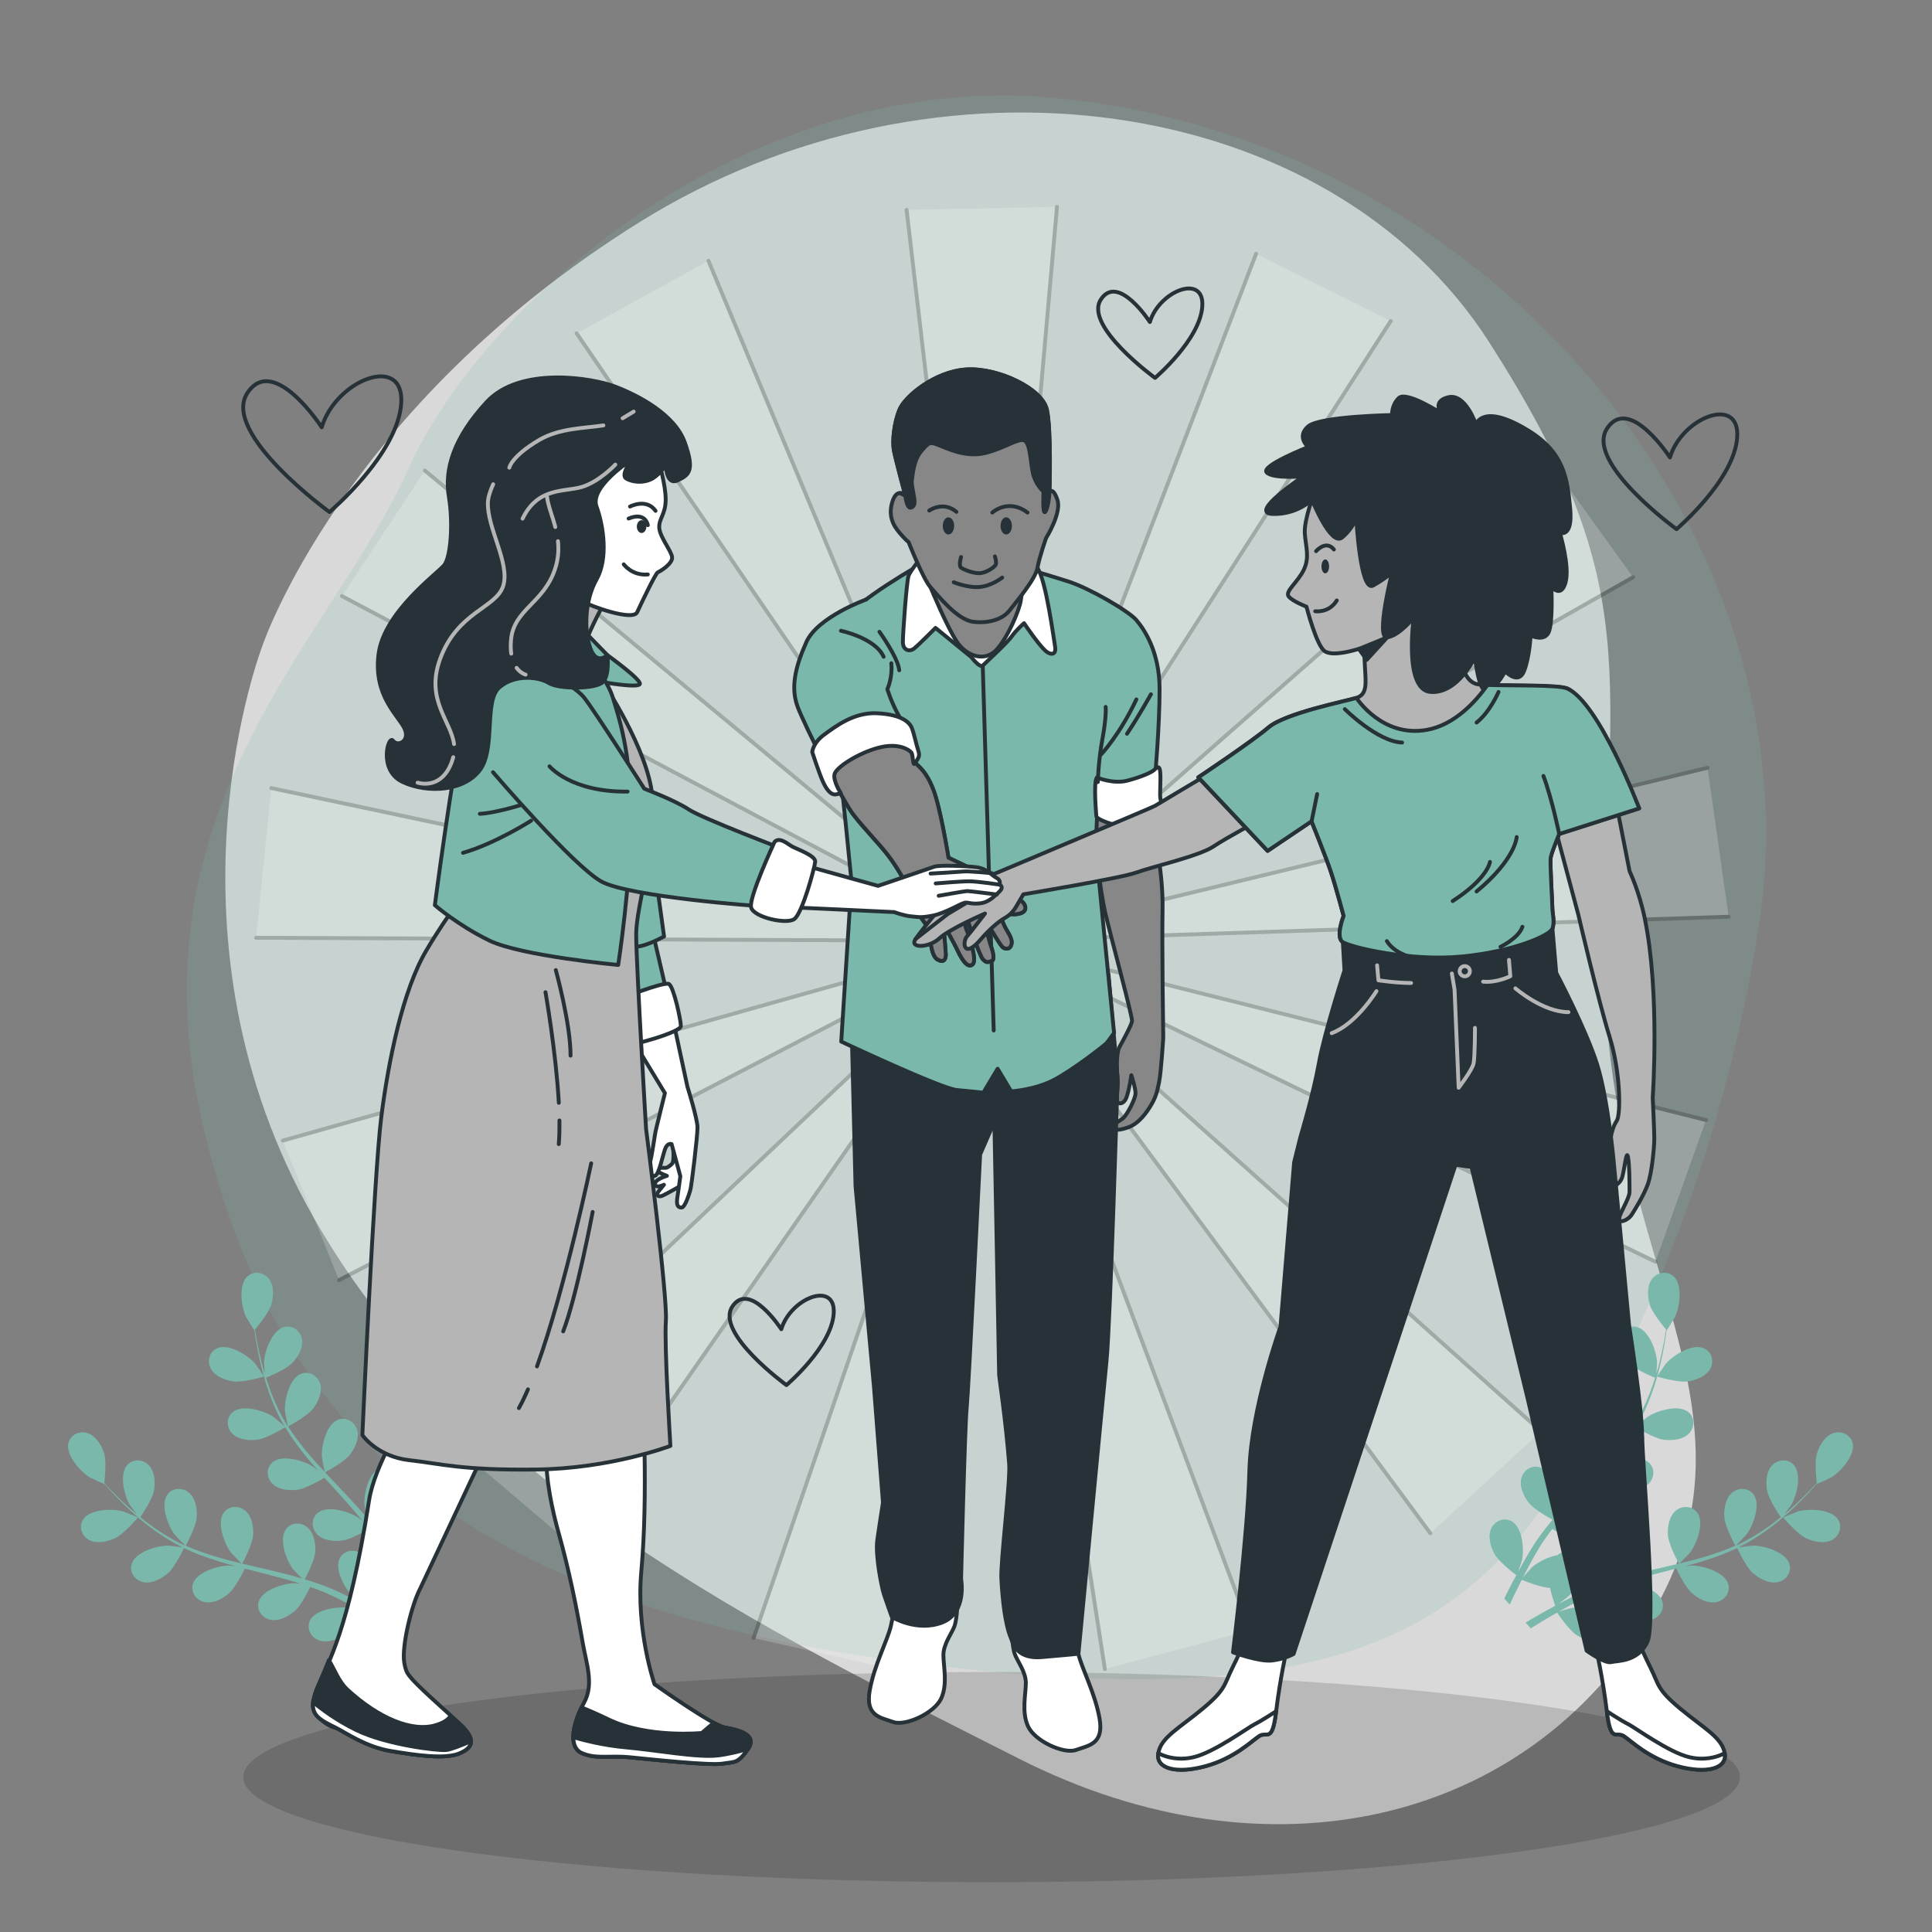 <?xml version="1.0" encoding="UTF-8"?><svg xmlns="http://www.w3.org/2000/svg" width="500" height="500" viewBox="0 0 500 500"><rect x="0" y="0" width="500" height="500" fill="#808080" stroke="none"/><g id="Background_Simple"><path d="M67.93,167.09s-27.88,71.99,11.3,144.5c39.17,72.52,119.88,110.8,184.47,143.55,64.59,32.75,131.66,16.8,163.53-36.84,31.87-53.64-11.85-91.93-11.9-168.42-.05-76.49,11.45-96.74-29.96-161.36C343.96,23.89,242.31,9.59,165.47,57.52c-76.84,47.93-97.54,109.56-97.54,109.56Z" style="fill:#fff; opacity:.7;"/></g><g id="Left_hand"><g style="opacity:.19;"><path d="M455.15,240c15.7-100.42-68.07-201.64-178.07-214.21-1.37-.16-2.74-.3-4.11-.44-76.86-7.63-147.11,51.08-167.2,95.85-20.09,44.78-72.66,87.38-53.17,170.37,19.49,83,72.42,127.22,196.53,140.31,124.11,13.09,147.01-22.41,179.96-99.95,11.42-26.87,20.91-58.95,26.07-91.93Z" style="fill:#79b8ab;"/><path d="M455.15,240c15.7-100.42-68.07-201.64-178.07-214.21-1.37-.16-2.74-.3-4.11-.44-76.86-7.63-147.11,51.08-167.2,95.85-20.09,44.78-72.66,87.38-53.17,170.37,19.49,83,72.42,127.22,196.53,140.31,124.11,13.09,147.01-22.41,179.96-99.95,11.42-26.87,20.91-58.95,26.07-91.93Z" style="fill:#79b8ab; opacity:.19;"/></g><ellipse cx="256.63" cy="459.91" rx="193.68" ry="27.21" style="opacity:.15;"/><path d="M467.39,398.09c-2.28-1.07-5.9-5.36-5.9-5.37-.04-.04,3.58-1.5,3.82-1.57,2.76-.77,8.56-.63,10.33,2.03,1.28,1.92.39,4.37-1.57,5.39-2.01,1.04-4.73.42-6.67-.48Z" style="fill:#79b8ab;"/><path d="M453.81,407.29c-1.84-1.56-4.06-6.27-4.23-6.65-2.64,1.25-5.46,2.31-8.37,3.23-1.66.53-3.35,1.01-5.05,1.47.81-.1,1.53-.18,1.63-.18,2.87-.01,8.42,1.63,9.43,4.66.72,2.18-.78,4.31-2.95,4.79-2.21.48-4.68-.83-6.31-2.22-1.65-1.4-3.63-5.38-4.14-6.45-.65.17-1.31.35-1.96.51-3.14.81-6.28,1.6-9.34,2.46-1.08.31-2.13.65-3.18.98.72-.08,1.32-.15,1.42-.15,2.87-.01,8.42,1.63,9.43,4.66.72,2.18-.78,4.31-2.95,4.79-2.22.48-4.68-.83-6.31-2.22-1.58-1.34-3.43-5-4.04-6.26-1.07.38-2.13.75-3.15,1.17-.69.3-1.37.54-2.04.87-.67.32-1.34.64-2,.95-1.25.65-2.54,1.31-3.75,1.98-.84.46-1.63.91-2.43,1.36,1.07-.32,3.17-.89,3.36-.92,2.83-.44,8.57.35,10.03,3.19,1.05,2.05-.12,4.38-2.19,5.17-2.12.81-4.75-.12-6.57-1.24-2.01-1.24-4.82-5.38-5.17-5.9-1.32.75-2.6,1.49-3.79,2.21-1.07.64-2.08,1.26-3.03,1.86l-1.33-1.5c1.06-.64,2.19-1.3,3.39-1.98,1.34-.77,2.78-1.56,4.27-2.36-.14-.38-.89-2.53-1.34-4.63-2.42-.07-6.77-1.86-7.33-2.09-.68,1.35-1.33,2.67-1.93,3.92-.41.86-.8,1.69-1.17,2.5l-1.41-1.59c.28-.57.56-1.14.86-1.73.69-1.37,1.45-2.83,2.25-4.31-.49-.37-4.51-3.41-5.64-5.47-1.02-1.87-1.8-4.53-.86-6.58.92-2,3.34-3.02,5.34-1.86,2.78,1.61,3.24,7.34,2.62,10.12-.04.16-.63,1.9-1.02,2.99.33-.6.64-1.2.99-1.81.68-1.23,1.39-2.43,2.15-3.73.39-.62.78-1.24,1.18-1.86.38-.63.86-1.25,1.3-1.88,1.04-1.45,2.16-2.86,3.32-4.26-1.08-.59-4.9-2.75-6.2-4.45-1.3-1.7-2.47-4.21-1.86-6.38.6-2.12,2.84-3.49,4.99-2.64,2.99,1.17,4.32,6.77,4.14,9.61-.01.18-.37,2.2-.59,3.31.7-.84,1.4-1.67,2.14-2.5,2.14-2.38,4.37-4.71,6.59-7.06.68-.72,1.35-1.44,2.02-2.16-.39-.21-4.98-2.67-6.44-4.58-1.3-1.7-2.47-4.21-1.86-6.38.6-2.12,2.83-3.49,4.99-2.64,2.99,1.17,4.32,6.77,4.14,9.61-.01.21-.54,3.13-.71,3.86,1.48-1.59,2.94-3.18,4.32-4.82,1.9-2.25,3.64-4.56,5.16-6.92-.18-.1-4.99-2.65-6.48-4.6-1.3-1.7-2.47-4.21-1.86-6.38.6-2.12,2.83-3.49,4.99-2.64,2.99,1.17,4.32,6.77,4.14,9.61-.01.22-.58,3.35-.72,3.92.09-.14.2-.28.29-.42,1.59-2.54,2.81-5.21,3.82-7.75.59-1.48,1.08-2.93,1.52-4.35-.94-.38-5.24-2.19-6.78-3.8-1.48-1.54-2.92-3.92-2.55-6.14.36-2.17,2.43-3.78,4.67-3.17,3.1.84,5.04,6.26,5.18,9.1,0,.15-.09,1.73-.19,2.88.19-.64.4-1.3.56-1.92.64-2.33,1.08-4.49,1.45-6.42.2-1.1.37-2.09.51-3.02-.73-.86-3.62-4.34-4.23-6.44-.59-2.04-.78-4.81.58-6.61,1.33-1.76,3.91-2.24,5.62-.68,2.36,2.16,1.57,7.86.37,10.44-.1.22-2.13,3.53-2.17,3.48,0,0-.04-.04-.04-.05-.12.9-.25,1.86-.43,2.91-.33,1.94-.72,4.12-1.31,6.47-.58,2.35-1.28,4.88-2.26,7.49-.98,2.61-2.14,5.31-3.7,7.93-.02.03-.04.06-.06.09.7-.63,2.71-2.31,2.87-2.43,2.38-1.58,7.93-3.25,10.45-1.27,1.82,1.43,1.75,4.03.2,5.61-1.58,1.61-4.36,1.87-6.49,1.6-2.4-.3-6.87-3.02-7.22-3.23-1.51,2.49-3.26,4.92-5.17,7.28-1.09,1.35-2.23,2.68-3.39,4,.62-.52,1.18-.99,1.26-1.04,2.38-1.58,7.93-3.25,10.45-1.27,1.82,1.43,1.75,4.03.2,5.61-1.58,1.61-4.36,1.87-6.49,1.6-2.16-.27-6.02-2.51-7.03-3.12-.45.5-.9,1.01-1.35,1.5-2.17,2.39-4.35,4.77-6.41,7.17-.73.84-1.41,1.7-2.1,2.56.55-.46,1.02-.85,1.1-.9,2.38-1.58,7.93-3.25,10.45-1.27,1.82,1.43,1.75,4.03.2,5.61-1.58,1.61-4.36,1.87-6.49,1.6-2.06-.25-5.64-2.29-6.85-3.01-.68.9-1.36,1.8-1.98,2.7-.41.62-.84,1.2-1.22,1.85-.38.64-.76,1.26-1.14,1.89-.68,1.23-1.39,2.49-2.02,3.7-.45.84-.86,1.65-1.27,2.46.71-.85,2.15-2.48,2.28-2.61,1.4-1.28,4.18-2.79,6.71-3.21.21-.19.43-.36.67-.51,1.88-1.17,4.46-.69,5.49,1.37,1.42,2.86-1.38,7.89-3.44,9.87-.12.12-1.58,1.24-2.52,1.93.61-.32,1.2-.65,1.83-.97,1.25-.65,2.51-1.27,3.87-1.94.67-.3,1.34-.6,2.02-.91.67-.32,1.41-.57,2.13-.86,1.67-.64,3.39-1.2,5.14-1.73-.58-1.09-2.56-4.97-2.7-7.1-.14-2.12.28-4.86,1.99-6.33,1.68-1.44,4.31-1.36,5.64.53,1.84,2.61-.16,8.01-1.89,10.28-.11.14-1.54,1.63-2.34,2.43,1.05-.31,2.1-.63,3.18-.91,3.1-.81,6.27-1.53,9.43-2.27.97-.23,1.93-.46,2.89-.69-.21-.38-2.67-4.95-2.83-7.34-.14-2.12.28-4.86,2-6.33,1.68-1.44,4.31-1.36,5.63.53,1.84,2.61-.16,8.01-1.89,10.27-.13.17-2.19,2.31-2.74,2.83,2.12-.51,4.23-1.04,6.28-1.65,2.84-.83,5.58-1.81,8.16-2.94-.1-.18-2.69-4.94-2.85-7.38-.14-2.12.28-4.86,2-6.33,1.68-1.44,4.31-1.36,5.63.53,1.84,2.61-.16,8.01-1.89,10.27-.14.18-2.35,2.48-2.78,2.87.15-.07.32-.12.47-.19,2.74-1.25,5.24-2.8,7.51-4.37,1.32-.91,2.53-1.85,3.68-2.79-.57-.84-3.16-4.69-3.55-6.88-.37-2.1-.26-4.87,1.28-6.51,1.51-1.61,4.13-1.82,5.66-.09,2.12,2.4.73,7.98-.74,10.42-.08.13-1.04,1.39-1.76,2.3.51-.43,1.05-.87,1.54-1.29,1.82-1.59,3.4-3.16,4.78-4.56.78-.8,1.47-1.54,2.1-2.24-.13-1.11-.61-5.6.05-7.68.64-2.03,2.03-4.43,4.16-5.19,2.09-.74,4.51.28,5.07,2.51.77,3.1-3.06,7.41-5.5,8.9-.21.13-3.74,1.77-3.75,1.71,0,0,0-.05,0-.07-.6.69-1.25,1.41-1.98,2.19-1.35,1.43-2.89,3.04-4.69,4.67-1.79,1.64-3.79,3.37-6.05,5-2.27,1.64-4.74,3.25-7.5,4.58-.03.02-.07.03-.1.04.93-.14,3.55-.45,3.75-.45,2.87-.01,8.42,1.63,9.43,4.66.72,2.18-.78,4.31-2.95,4.79-2.22.48-4.68-.83-6.31-2.22Z" style="fill:#79b8ab;"/><path d="M428.86,356.26c-.06-.02,2.14-3.21,2.31-3.4,1.88-2.15,6.78-5.21,9.74-3.96,2.13.9,2.76,3.43,1.69,5.36-1.09,1.97-3.71,2.94-5.83,3.25-2.49.36-7.9-1.25-7.9-1.25Z" style="fill:#79b8ab;"/><path d="M29.79,398.09c2.28-1.07,5.9-5.36,5.9-5.37.04-.04-3.58-1.5-3.82-1.57-2.76-.77-8.56-.63-10.33,2.03-1.28,1.92-.39,4.37,1.57,5.39,2.01,1.04,4.73.42,6.67-.48Z" style="fill:#79b8ab;"/><path d="M43.36,407.29c1.84-1.56,4.06-6.27,4.23-6.65,2.64,1.25,5.46,2.31,8.37,3.23,1.66.53,3.35,1.01,5.05,1.47-.81-.1-1.53-.18-1.63-.18-2.87-.01-8.43,1.63-9.43,4.66-.72,2.18.78,4.31,2.95,4.79,2.21.48,4.68-.83,6.31-2.22,1.65-1.4,3.63-5.38,4.14-6.45.65.17,1.31.35,1.96.51,3.14.81,6.28,1.6,9.34,2.46,1.08.31,2.13.65,3.18.98-.72-.08-1.32-.15-1.42-.15-2.87-.01-8.42,1.63-9.43,4.66-.72,2.18.78,4.31,2.95,4.79,2.22.48,4.68-.83,6.31-2.22,1.58-1.34,3.43-5,4.04-6.26,1.07.38,2.13.75,3.15,1.17.69.3,1.37.54,2.04.87.67.32,1.34.64,2,.95,1.25.65,2.54,1.31,3.75,1.98.84.46,1.63.91,2.43,1.36-1.07-.32-3.17-.89-3.36-.92-2.83-.44-8.57.35-10.03,3.19-1.05,2.05.12,4.38,2.19,5.17,2.12.81,4.75-.12,6.57-1.24,2.01-1.24,4.82-5.38,5.17-5.9,1.32.75,2.6,1.49,3.79,2.21,1.07.64,2.08,1.26,3.03,1.86l1.33-1.5c-1.06-.64-2.19-1.3-3.39-1.98-1.34-.77-2.78-1.56-4.27-2.36.14-.38.89-2.53,1.34-4.63,2.42-.07,6.77-1.86,7.33-2.09.68,1.35,1.33,2.67,1.93,3.92.41.86.8,1.69,1.17,2.5l1.41-1.59c-.28-.57-.56-1.14-.86-1.73-.69-1.37-1.45-2.83-2.25-4.31.49-.37,4.51-3.41,5.64-5.47,1.02-1.87,1.8-4.53.86-6.58-.92-2-3.34-3.02-5.34-1.86-2.78,1.61-3.24,7.34-2.62,10.12.04.16.63,1.9,1.02,2.99-.33-.6-.64-1.2-.99-1.81-.68-1.23-1.39-2.43-2.15-3.73-.39-.62-.78-1.24-1.18-1.86-.38-.63-.86-1.25-1.3-1.88-1.04-1.45-2.16-2.86-3.32-4.26,1.08-.59,4.9-2.75,6.2-4.45,1.3-1.7,2.47-4.21,1.86-6.38-.6-2.12-2.83-3.49-4.99-2.64-2.99,1.17-4.32,6.77-4.14,9.61.01.18.37,2.2.59,3.31-.7-.84-1.4-1.67-2.14-2.5-2.14-2.38-4.37-4.71-6.59-7.06-.68-.72-1.35-1.44-2.02-2.16.39-.21,4.98-2.67,6.44-4.58,1.3-1.7,2.47-4.21,1.86-6.38-.6-2.12-2.83-3.49-4.99-2.64-2.99,1.17-4.32,6.77-4.14,9.61.01.21.54,3.13.71,3.86-1.48-1.59-2.94-3.18-4.32-4.82-1.9-2.25-3.64-4.56-5.16-6.92.18-.1,4.99-2.65,6.48-4.6,1.3-1.7,2.47-4.21,1.86-6.38-.6-2.12-2.83-3.49-4.99-2.64-2.99,1.17-4.32,6.77-4.14,9.61.01.22.58,3.35.72,3.92-.09-.14-.2-.28-.29-.42-1.59-2.54-2.81-5.21-3.82-7.75-.59-1.48-1.08-2.93-1.52-4.35.94-.38,5.24-2.19,6.78-3.8,1.48-1.54,2.92-3.92,2.55-6.14-.36-2.17-2.43-3.78-4.67-3.17-3.1.84-5.04,6.26-5.18,9.1,0,.15.09,1.73.19,2.88-.19-.64-.4-1.3-.56-1.92-.64-2.33-1.08-4.49-1.45-6.42-.2-1.1-.37-2.09-.51-3.02.73-.86,3.62-4.34,4.23-6.44.59-2.04.78-4.81-.58-6.61-1.33-1.76-3.91-2.24-5.62-.68-2.36,2.16-1.57,7.86-.37,10.44.1.22,2.13,3.53,2.17,3.48,0,0,.04-.04.04-.05.12.9.25,1.86.43,2.91.33,1.94.72,4.12,1.31,6.47.58,2.35,1.28,4.88,2.26,7.49.98,2.61,2.14,5.31,3.7,7.93.02.03.04.06.06.09-.7-.63-2.71-2.31-2.87-2.43-2.38-1.58-7.93-3.25-10.45-1.27-1.82,1.43-1.75,4.03-.2,5.61,1.58,1.61,4.36,1.87,6.49,1.6,2.4-.3,6.87-3.02,7.22-3.23,1.51,2.49,3.26,4.92,5.17,7.28,1.09,1.35,2.23,2.68,3.39,4-.62-.52-1.18-.99-1.26-1.04-2.38-1.58-7.93-3.25-10.45-1.27-1.82,1.43-1.75,4.03-.2,5.61,1.58,1.61,4.36,1.87,6.49,1.6,2.16-.27,6.02-2.51,7.03-3.12.45.5.9,1.01,1.35,1.5,2.17,2.39,4.35,4.77,6.41,7.17.73.84,1.41,1.7,2.1,2.56-.55-.46-1.02-.85-1.1-.9-2.38-1.58-7.93-3.25-10.45-1.27-1.82,1.43-1.75,4.03-.2,5.61,1.58,1.61,4.36,1.87,6.49,1.6,2.06-.25,5.64-2.29,6.85-3.01.68.9,1.36,1.8,1.98,2.7.41.62.84,1.2,1.22,1.85.38.64.76,1.26,1.14,1.89.68,1.23,1.39,2.49,2.02,3.7.45.84.86,1.65,1.27,2.46-.71-.85-2.15-2.48-2.28-2.61-1.4-1.28-4.18-2.79-6.71-3.21-.21-.19-.43-.36-.67-.51-1.88-1.17-4.46-.69-5.49,1.37-1.42,2.86,1.38,7.89,3.44,9.87.12.12,1.58,1.24,2.52,1.93-.61-.32-1.2-.65-1.83-.97-1.25-.65-2.51-1.27-3.87-1.94-.67-.3-1.34-.6-2.02-.91-.67-.32-1.42-.57-2.13-.86-1.67-.64-3.39-1.2-5.14-1.73.58-1.09,2.56-4.97,2.7-7.1.14-2.12-.28-4.86-1.99-6.33-1.68-1.44-4.31-1.36-5.64.53-1.84,2.61.16,8.01,1.89,10.28.11.14,1.54,1.63,2.34,2.43-1.05-.31-2.1-.63-3.18-.91-3.1-.81-6.27-1.53-9.43-2.27-.97-.23-1.93-.46-2.89-.69.21-.38,2.67-4.95,2.83-7.34.14-2.12-.28-4.86-2-6.33-1.68-1.44-4.31-1.36-5.63.53-1.84,2.61.16,8.01,1.89,10.27.13.17,2.19,2.31,2.74,2.83-2.12-.51-4.23-1.04-6.28-1.65-2.84-.83-5.58-1.81-8.16-2.94.1-.18,2.69-4.94,2.85-7.38.14-2.12-.28-4.86-2-6.33-1.68-1.44-4.31-1.36-5.63.53-1.84,2.61.16,8.01,1.89,10.27.14.18,2.35,2.48,2.78,2.87-.15-.07-.32-.12-.47-.19-2.74-1.25-5.24-2.8-7.51-4.37-1.32-.91-2.53-1.85-3.68-2.79.57-.84,3.16-4.69,3.55-6.88.37-2.1.26-4.87-1.28-6.51-1.51-1.61-4.13-1.82-5.66-.09-2.12,2.4-.73,7.98.74,10.42.08.13,1.04,1.39,1.76,2.3-.51-.43-1.05-.87-1.54-1.29-1.82-1.59-3.4-3.16-4.78-4.56-.78-.8-1.47-1.54-2.1-2.24.13-1.11.61-5.6-.05-7.68-.64-2.03-2.03-4.43-4.16-5.19-2.09-.74-4.51.28-5.07,2.51-.77,3.1,3.06,7.41,5.5,8.9.21.13,3.74,1.77,3.75,1.71,0,0,0-.05,0-.07.6.69,1.25,1.41,1.98,2.19,1.35,1.43,2.89,3.04,4.69,4.67,1.79,1.64,3.79,3.37,6.05,5,2.27,1.64,4.74,3.25,7.5,4.58.03.02.07.03.1.04-.93-.14-3.55-.45-3.75-.45-2.87-.01-8.42,1.63-9.43,4.66-.72,2.18.78,4.31,2.95,4.79,2.22.48,4.68-.83,6.31-2.22Z" style="fill:#79b8ab;"/><path d="M68.32,356.26c.06-.02-2.14-3.21-2.31-3.4-1.88-2.15-6.78-5.21-9.74-3.96-2.13.9-2.76,3.43-1.69,5.36,1.09,1.97,3.71,2.94,5.83,3.25,2.49.36,7.9-1.25,7.9-1.25Z" style="fill:#79b8ab;"/><g style="opacity:.2;"><polyline points="234.62 54.31 256.77 243.5 273.55 53.53" style="fill:#fff; stroke:#000; stroke-linecap:round; stroke-linejoin:round;"/><polyline points="149.23 86.27 256.77 243.5 183.34 67.49" style="fill:#fff; stroke:#000; stroke-linecap:round; stroke-linejoin:round;"/><polyline points="88.48 154.26 256.77 243.5 109.96 121.78" style="fill:#fff; stroke:#000; stroke-linecap:round; stroke-linejoin:round;"/><polyline points="66.29 242.69 256.77 243.5 70.21 203.95" style="fill:#fff; stroke:#000; stroke-linecap:round; stroke-linejoin:round;"/><polyline points="87.73 331.3 256.77 243.5 73.2 295.18" style="fill:#fff; stroke:#000; stroke-linecap:round; stroke-linejoin:round;"/><polyline points="147.9 399.8 256.77 243.5 118.24 374.57" style="fill:#fff; stroke:#000; stroke-linecap:round; stroke-linejoin:round;"/><polyline points="233 432.49 256.77 243.5 195.02 423.93" style="fill:#fff; stroke:#000; stroke-linecap:round; stroke-linejoin:round;"/><polyline points="323.56 421.89 256.77 243.5 285.94 431.96" style="fill:#fff; stroke:#000; stroke-linecap:round; stroke-linejoin:round;"/><polyline points="398.81 370.42 256.77 243.5 370.18 396.82" style="fill:#fff; stroke:#000; stroke-linecap:round; stroke-linejoin:round;"/><polyline points="441.52 289.87 256.77 243.5 428.44 326.55" style="fill:#fff; stroke:#000; stroke-linecap:round; stroke-linejoin:round;"/><polyline points="441.91 198.7 256.77 243.5 447.37 237.25" style="fill:#fff; stroke:#000; stroke-linecap:round; stroke-linejoin:round;"/><polyline points="399.88 117.79 256.77 243.5 422.64 149.39" style="fill:#fff; stroke:#000; stroke-linecap:round; stroke-linejoin:round;"/><polyline points="325.07 65.68 256.77 243.5 359.91 83.09" style="fill:#fff; stroke:#000; stroke-linecap:round; stroke-linejoin:round;"/></g><path d="M432.18,118.39s-10.55-16.29-16.29-7.48c-5.74,8.8,17.99,26.03,17.99,26.03,0,0,14.93-12.63,15.7-23.73.77-11.1-14.34-5.15-17.4,5.18Z" style="fill:none; stroke:#263238; stroke-linecap:round; stroke-linejoin:round;"/><path d="M83.26,110.59s-12.47-19.25-19.26-8.85c-6.79,10.41,21.27,30.77,21.27,30.77,0,0,17.65-14.93,18.56-28.06.91-13.12-16.95-6.09-20.57,6.13Z" style="fill:none; stroke:#263238; stroke-linecap:round; stroke-linejoin:round;"/><path d="M297.59,83.34s-8.22-12.69-12.69-5.83c-4.48,6.86,14.02,20.29,14.02,20.29,0,0,11.64-9.85,12.23-18.5.6-8.65-11.17-4.01-13.56,4.04Z" style="fill:none; stroke:#263238; stroke-linecap:round; stroke-linejoin:round;"/><path d="M202.2,344s-8.22-12.69-12.69-5.83,14.02,20.29,14.02,20.29c0,0,11.64-9.85,12.23-18.5.6-8.65-11.17-4.01-13.56,4.04Z" style="fill:none; stroke:#263238; stroke-linecap:round; stroke-linejoin:round;"/><path d="M298.36,200.05l.18,14.71s2.51,10.94,2.33,20.45c-.18,9.51.18,33.37.18,33.37,0,0-.54,8.79-1.08,11.48-.54,2.69-.9,4.13-2.51,6.64-1.61,2.51-3.41,4.31-5.38,5.02s-3.95,1.08-3.59-.18c.36-1.26,1.08-1.26,2.15-2.15,1.08-.9,3.23-5.02,3.23-6.46s-1.08-4.66-1.08-4.66c0,0-.54,3.77-1.26,5.74s-2.69,2.15-2.51,0,.36-3.23.18-5.02c-.18-1.79-.36-6.46.54-8.07.9-1.61,3.05-5.56,3.23-6.64s-5.74-22.78-7-28.34c-1.26-5.56-2.51-17.4-3.23-21.35-.72-3.95-1.44-16.5-1.44-16.5l17.04,1.97Z" style="fill:#878787; stroke:#263238; stroke-linecap:round; stroke-linejoin:round;"/><path d="M261.88,422.88s.14,3.4.72,5.13c.58,1.73,2.89,4.63,2.89,7.52s-1.16,7.52.58,11.28c1.73,3.76,9.25,7.23,12.43,6.07,3.18-1.16,7.23-1.45,6.07-8.1-1.16-6.65-4.63-13.01-5.49-16.77-.87-3.76-1.45-7.81-1.45-7.81,0,0-12.42-5.34-15.75,2.68Z" style="fill:#fff; stroke:#263238; stroke-linecap:round; stroke-linejoin:round;"/><path d="M247.76,415.65s-.14,3.4-.72,5.13c-.58,1.73-2.89,4.63-2.89,7.52s1.16,7.52-.58,11.28c-1.73,3.76-9.25,7.23-12.43,6.07-3.18-1.16-7.23-1.45-6.07-8.1,1.16-6.65,4.63-13.01,5.49-16.77.87-3.76,1.45-7.81,1.45-7.81,0,0,12.42-5.34,15.75,2.68Z" style="fill:#fff; stroke:#263238; stroke-linecap:round; stroke-linejoin:round;"/><path d="M286.84,252.17l-64.23-1.52-2.46,5.01,1.26,51.31,4.77,51.93,2.33,29.95c-.47,3.04-1.12,7.26-1.46,9.66-.58,4.05,1.16,12.43,1.73,14.17.58,1.73,2.02,5.78,2.02,5.78,0,0,6.44,3.97,13.01,1.45,6.57-2.53,4.92-11.28,4.92-11.28,0,0,.94-39.18,1.45-44.24.51-5.06,3.48-65.61,3.48-65.61l3.68-8.47s1.23,63.88,1.23,65.4c0,.67,1.73,11.85,2.6,23.13.35,4.5-2.27,25.36-2.02,29.78.68,12.17,2.4,14.99,2.6,15.61.51,1.52,1.74,5.13,7.81,4.63,6.07-.51,9.54-.87,9.54-.87,0,0,6.24-65.58,7.26-75.7,1.01-10.12,2.88-73.33,2.88-73.33l-2.37-26.81Z" style="fill:#263238; stroke:#263238; stroke-linecap:round; stroke-linejoin:round;"/><path d="M238.59,145.88s-17.01,9.45-21.31,15.64-1.89,22.16-.69,31.1c1.2,8.93,3.78,35.57,3.78,35.57l-2.66,41.37s25.94,12.2,29.9,12.54c3.95.34,6.87.69,6.87.69l3.71-6.2,3.5,5.85s6.01-.34,11-2.92c4.98-2.58,13.06-8.93,13.57-9.45.52-.52,2.06-2.75,2.06-2.75,0,0-4.72-47.04-4.72-48.42s.54-11.98.54-11.98l-.02-4.51s1.37,1.55,5.67,1.2c4.3-.34,9.11-2.06,9.11-2.06,0,0,1.2-13.57,1.2-23.2s-3.95-15.46-6.01-17.87c-2.06-2.41-12.2-8.25-17.53-9.97-5.33-1.72-16.49-4.98-17.01-4.98s-6.7-3.78-20.96.34Z" style="fill:#79b8ab; stroke:#263238; stroke-linecap:round; stroke-linejoin:round;"/><path d="M284.94,195.28s4.85-5.12,9.15-14.27" style="fill:none; stroke:#263238; stroke-linecap:round; stroke-linejoin:round;"/><path d="M297.86,179.67s-2.96,5.38-6.19,10.23" style="fill:none; stroke:#263238; stroke-linecap:round; stroke-linejoin:round;"/><line x1="254.33" y1="172.24" x2="257.17" y2="266.68" style="fill:none; stroke:#263238; stroke-linecap:round; stroke-linejoin:round;"/><path d="M239.42,142.99s-3.81,4.61-4.3,6.07c-.49,1.46-1.46,14.86-1.46,17.05s1.71,2.68,2.93,1.71c1.22-.98,5.52-5.32,5.52-5.32l9.26,7.56s2.23,2.92,2.96,2.19,6.54-6.09,7.52-7.56c.98-1.46,3.17-3.41,3.17-3.41,0,0,4.39,6.58,6.09,7.56,1.71.98,2.19-.24,1.95-1.46-.24-1.22-2.33-17.34-4.58-20.37-2.25-3.03-1.51-2.3-5.66-4.5-4.14-2.19-16.58-7.31-23.4.49Z" style="fill:#fff; stroke:#263238; stroke-linecap:round; stroke-linejoin:round;"/><path d="M283.87,201.22s4.21,1.76,7.87.81c3.66-.95,6.38-2.17,7.05-2.85.68-.68,1.36-1.22,1.49.81.14,2.03-.14,5.43,0,6.51.14,1.09,1.36,3.12-2.31,5.02s-8.41,2.31-10.58,1.63-3.66-1.49-3.66-1.9-.81-8.82.14-10.04Z" style="fill:#fff; stroke:#263238; stroke-linecap:round; stroke-linejoin:round;"/><path d="M286.14,182.95s.27,2.33-.82,8.22c-1.1,5.89-1.2,11.23-1.2,11.23" style="fill:none; stroke:#263238; stroke-linecap:round; stroke-linejoin:round;"/><path d="M240.82,151.98s4.3,10.4,6.87,14.18,7.22,5.15,10.14,2.06c2.92-3.09,6.01-10.31,6.36-12.89.34-2.58.69-4.64.69-4.64,0,0,.34,4.12-7.22,4.64-7.56.52-16.32-6.19-16.84-6.87-.52-.69-2.06-.69,0,3.52Z" style="fill:#878787; stroke:#263238; stroke-linecap:round; stroke-linejoin:round;"/><path d="M234.29,128.27s-2.23-2.41-3.44,1.89c-1.2,4.3,1.2,6.87,2.41,8.25,1.2,1.37,1.89,1.89,1.89,1.89,0,0,3.78,9.62,5.67,11.68s6.87,8.42,11,8.93c4.12.52,7.73-.69,9.45-2.92,1.72-2.23,6.7-8.08,7.22-11,.52-2.92,2.23-7.73,2.23-7.73,0,0,4.12-6.53,2.92-9.97-1.2-3.44-2.06-1.89-2.06-1.89,0,0,.52-16.15-.69-21.48-1.2-5.33-12.54-10.82-20.79-10.31-8.25.52-15.98,7.04-17.35,10.48-1.37,3.44-1.89,8.08-1.37,10.65.52,2.58,2.92,11.51,2.92,11.51Z" style="fill:#878787; stroke:#263238; stroke-linecap:round; stroke-linejoin:round;"/><path d="M232.87,127.6l1.42.67s-.64-.69-1.42-.67Z" style="fill:none; stroke:#263238; stroke-linecap:round; stroke-linejoin:round;"/><path d="M270.89,105.93c-1.2-5.33-12.54-10.82-20.79-10.31-8.25.52-15.98,7.04-17.35,10.48-1.37,3.44-1.89,8.08-1.37,10.65.52,2.58,2.92,11.51,2.92,11.51,0,0,.34,3.61,1.55,3.09,1.2-.52.86-1.89.52-3.78-.34-1.89-.52-2.75-.34-3.61s.34-4.81,2.41-7.22c2.06-2.41,2.23-2.41,4.47-1.55,2.23.86,7.04,3.26,12.03,2.06,4.98-1.2,8.59-3.95,10.14-3.26,1.55.69,1.55,5.33,2.23,8.42.69,3.09,2.75,4.81,2.75,4.81,0,0-.34,6.53.52,5.15.86-1.37,1.03-4.98,1.03-4.98,0,0,.52-16.15-.69-21.48Z" style="fill:#263238; stroke:#263238; stroke-linecap:round; stroke-linejoin:round;"/><path d="M248.72,144.16s-.69,2.23,0,2.75c.69.52,3.61,1.72,5.33,1.37s3.26-1.55,3.61-2.06c.34-.52-.17-2.23-.17-2.23" style="fill:none; stroke:#263238; stroke-linecap:round; stroke-linejoin:round;"/><path d="M246.83,150.69s3.78,1.55,6.87,1.2c3.09-.34,5.67-2.41,5.67-2.41" style="fill:none; stroke:#263238; stroke-linecap:round; stroke-linejoin:round;"/><ellipse cx="260.41" cy="136.1" rx="1.47" ry="2.22" style="fill:#263238;"/><path d="M246.93,136.1c0,1.22-.66,2.22-1.47,2.22s-1.47-.99-1.47-2.22.66-2.22,1.47-2.22,1.47.99,1.47,2.22Z" style="fill:#263238;"/><path d="M240.48,132.13s3.61-2.58,7.04.34" style="fill:none; stroke:#263238; stroke-linecap:round; stroke-linejoin:round;"/><path d="M256.8,132.65s4.12-3.78,9.11,0" style="fill:none; stroke:#263238; stroke-linecap:round; stroke-linejoin:round;"/><path d="M224.15,155.16s-12.54,4.47-15.46,11c-2.92,6.53-4.12,11.86-2.23,16.84,1.89,4.98,11.51,24.05,14.26,27.66,2.75,3.61,6.36,7.22,8.93,10.48s4.81,7.56,4.81,7.56c0,0,1.2,4.64,2.58,6.87,1.37,2.23,2.92,3.78,3.26,4.98.34,1.2.52,6.7,2.23,7.73,1.72,1.03,2.23,0,2.23-1.2s-.69-8.08-.69-8.08c0,0,2.86,5.07,3.61,6.7,1.8,3.9,3.09,4.64,3.95,3.95s.34-2.75-.17-5.15-1.72-4.12-1.72-5.5-.17-3.26-.17-3.26c0,0,3.95,11.78,4.81,12.54.73.65.98,1.03,2.41.34.59-.28.17-2.3-.17-3.26-.65-1.81-2.38-8.49-2.38-8.49,0,0,4.44,7.46,5.12,8.14.69.69,2.06.86,2.41-.69.34-1.55-1.2-3.26-1.89-4.81-.69-1.55-2.75-6.36-2.75-6.36,0,0,.84,2.98,4.47,3.44,1.02.13,3.09,0,3.61-1.03.52-1.03-.52-2.23-1.03-2.41-.52-.17-4.24-.21-5.39-2.08s-2.69-3.93-4.06-4.62c-1.37-.69-9.28-4.47-9.28-4.47,0,0-2.06-12.89-3.95-17.7-1.89-4.81-3.61-5.67-4.64-6.87-1.03-1.2-1.37-7.22-3.78-11.34-2.41-4.12-3.44-7.73-3.44-7.73,0,0,1.37-2.75,1.03-6.7" style="fill:#79b8ab; stroke:#263238; stroke-linecap:round; stroke-linejoin:round;"/><path d="M217.64,163.24s8.88,1.88,11.04,6.73" style="fill:none; stroke:#263238; stroke-linecap:round; stroke-linejoin:round;"/><path d="M227.6,163.51s4.85,6.73,5.12,9.96" style="fill:none; stroke:#263238; stroke-linecap:round; stroke-linejoin:round;"/><path d="M256.63,245.36c-.65-1.81-2.38-8.49-2.38-8.49,0,0,4.44,7.46,5.12,8.14.69.69,2.06.86,2.41-.69.34-1.55-1.2-3.26-1.89-4.81-.53-1.19-1.87-4.31-2.46-5.69.48.91,1.65,2.45,4.18,2.76,1.02.13,3.09,0,3.61-1.03.52-1.03-.52-2.23-1.03-2.41-.52-.17-4.24-.21-5.39-2.08s-2.69-3.93-4.06-4.62c-1.37-.69-9.28-4.47-9.28-4.47,0,0-2.06-12.89-3.95-17.7-1.89-4.81-3.61-5.67-4.64-6.87-.84-.98-1.22-5.12-2.62-8.85-3.12-.51-6.27-.43-9.06.78-5.9,2.55-9.15,6.85-10.85,10.06,2.63,5.06,5.17,9.66,6.39,11.25,2.75,3.61,6.36,7.22,8.93,10.48s4.81,7.56,4.81,7.56c0,0,1.2,4.64,2.58,6.87,1.37,2.23,2.92,3.78,3.26,4.98.34,1.2.52,6.7,2.23,7.73,1.72,1.03,2.23,0,2.23-1.2s-.69-8.08-.69-8.08c0,0,2.86,5.07,3.61,6.7,1.8,3.9,3.09,4.64,3.95,3.95.86-.69.34-2.75-.17-5.15-.52-2.41-1.72-4.12-1.72-5.5s-.17-3.26-.17-3.26c0,0,3.95,11.78,4.81,12.54.73.65.98,1.03,2.41.34.59-.28.17-2.3-.17-3.26Z" style="fill:#878787; stroke:#263238; stroke-linecap:round; stroke-linejoin:round;"/><path d="M210.2,194.6s1.92,6.03,3.02,8.22c1.1,2.19,2.19,3.02,3.29,2.74l1.1-.27s-2.06-3.15-1.64-4.93c.41-1.78,6.17-5.48,11.38-6.85,5.21-1.37,7.95.55,8.5,1.23.55.69.28,4,1.03,2.69.75-1.32,1.3-1.59.75-3.24-.55-1.64-.96-3.98-1.64-5.76-.69-1.78-3.15-3.56-9.05-3.84-5.89-.27-10.55,3.29-13.57,5.48-3.02,2.19-3.15,4.52-3.15,4.52Z" style="fill:#fff; stroke:#263238; stroke-linecap:round; stroke-linejoin:round;"/><path d="M401.05,208.92l7.45,27.92s5.17,22.23,8.07,31.53c2.9,9.31,2.88,20.25,1.84,21.69-1.03,1.45-1.86,4.55-1.65,6.83.21,2.28.41,5.79,0,8.48-.41,2.69,2.48,1.45,3.1-.83s1.03-7.03,1.45-5.17c.41,1.86.41,7.45.41,9.1s-2.48,5.38-2.69,6.83c-.21,1.45,2.28.62,3.31-1.03s3.1-4.96,4.14-7.86c1.03-2.9,1.65-9.51,1.65-11.79s-.41-10.55-.41-10.55c0,0,1.92-27.25-2.06-46.4-1.49-7.18-3.93-12.2-3.93-12.2l-4.34-22.13-16.34,5.58Z" style="fill:#b5b5b5; stroke:#263238; stroke-linecap:round; stroke-linejoin:round;"/><path d="M311.75,200.89s-12.2,7.24-12.82,7.65c-.62.41-31.19,13.2-36.98,15.68-5.79,2.48-12.2,4.96-13.44,5.38-1.24.41-9.93,10.96-11.58,13.44s3.52,2.28,6.2-.21c2.69-2.48,11.79-6.41,11.79-6.41,0,0-4.13,5.39-4.55,5.79-1.41,1.35-1.13,6.26,3.41.95,2.32-2.72,4.83-4.8,6.28-5.6,1.2-.66,2.18-1.66,2.87-2.85l1.91-3.26s25.31-4.19,29.24-5.64,16.23-4.25,19.95-6.73c3.72-2.48,11.58-6.62,11.58-6.62l-13.86-11.58Z" style="fill:#b5b5b5; stroke:#263238; stroke-linecap:round; stroke-linejoin:round;"/><path d="M241.85,236.74s6.78-5.67,7.63-5.89" style="fill:none; stroke:#263238; stroke-linecap:round; stroke-linejoin:round;"/><polyline points="236.92 243.04 245.2 236.6 249.89 233.79" style="fill:none; stroke:#263238; stroke-linecap:round; stroke-linejoin:round;"/><path d="M340.09,127.7s-2.62,6.78-2.41,10.28c.22,3.5,1.31,6.12-.22,9.4s-5.03,5.69-3.94,7c1.09,1.31,4.59,2.62,4.59,2.62,0,0,2.62,10.28,4.81,11.59,2.19,1.31,7.22-.22,8.75-.66s1.37,1.02,1.59,4.95c.22,3.94.62,6.85-2.23,7.73s-18.39,3.94-22.77,7.66c-4.37,3.72-18.15,12.9-18.15,12.9l17.93,19.03,11.37-7.66s3.72,9.19,5.03,13.12,3.28,11.37,3.28,11.37c0,0-2.19,5.47-.22,6.78,1.97,1.31,17.28,5.03,30.84,3.72,13.56-1.31,22.75-5.47,23.4-7.22.66-1.75,0-3.94,0-5.25s-.66-11.81-.44-13.12c.22-1.31,2.19-6.12,2.19-6.12l20.71-6.63s-12.99-29.15-18.69-31.05c-2.78-.93-20.6-.6-23.01-1.03-2.41-.44-3.72-2.62-4.81-7.44-1.09-4.81-2.19-11.15-2.19-11.15,0,0,1.31-20.12-8.09-30.18-9.4-10.06-19.68-6.12-22.96-4.16-3.28,1.97-4.37,3.5-4.37,3.5Z" style="fill:#b5b5b5; stroke:#263238; stroke-linecap:round; stroke-linejoin:round;"/><polygon points="351.68 167.94 359.03 164.94 353.69 170.78 351.68 167.94" style="fill:#263238; stroke:#263238; stroke-linecap:round; stroke-linejoin:round;"/><path d="M340.38,158.19s3.54.54,5.58-2.79" style="fill:none; stroke:#263238; stroke-linecap:round; stroke-linejoin:round;"/><path d="M343.97,146.58c0,.99-.44,1.8-.99,1.8s-.99-.8-.99-1.8.44-1.8.99-1.8.99.8.99,1.8Z" style="fill:#263238;"/><path d="M340.6,142.64s2.57-3,4.61-.43" style="fill:none; stroke:#263238; stroke-linecap:round; stroke-linejoin:round;"/><path d="M360.25,107.41c.97,0-18.53.24-21.69,2.93s0,5.36,0,5.36c0,0-12.43,4.88-10.73,6.58s9.51.98,9.51.98c0,0-14.38,9.51-8.04,9.75,6.34.24,10.24-3.66,10.24-3.66,0,0,4.88,12.19,7.8,9.75,2.93-2.44,3.66-5.12,3.66-5.12,0,0,.98,19.5,4.39,17.55,3.41-1.95,4.88-3.41,4.88-3.41,0,0-4.39,17.31-1.22,16.82s6.83-5.12,6.83-5.12c0,0-2.68,18.77,4.39,19.26s11.46-9.02,11.46-9.02c0,0,.98,9.99,3.41,8.78,2.44-1.22,4.39-5.12,4.39-5.12,0,0,3.41,3.66,4.88,0,1.46-3.66,1.71-9.26,1.71-9.26,0,0,3.41,1.71,4.63-.73,1.22-2.44.73-11.94.73-11.94,0,0,2.44,3.17,3.66-.98,1.22-4.14-1.46-12.92-1.46-12.92,0,0,3.41,1.46,2.68-6.34-.73-7.8-1.61-14.45-10.81-20.11-11.98-7.37-13.57-1.58-13.57-1.58,0,0-2.68-8.04-7.07-7.07-4.39.98-1.95,4.14-1.95,4.14,0,0-9.02-5.85-10.97-3.9s-1.71,4.39-1.71,4.39Z" style="fill:#263238; stroke:#263238; stroke-linecap:round; stroke-linejoin:round;"/><path d="M323.15,422.19s-1.69,4.41-4.07,9.15-1.69,5.76-7.79,10.84c-6.1,5.08-10.84,7.46-11.52,11.52-.68,4.07,4.74,5.42,12.2,3.39,7.46-2.03,11.86-6.44,13.89-7.79,2.03-1.36,3.39,2.03,4.41-6.44,1.02-8.47,2.71-15.93,2.71-15.93l-9.83-4.74Z" style="fill:#fff; stroke:#263238; stroke-linecap:round; stroke-linejoin:round;"/><path d="M311.96,457.09c7.46-2.03,11.86-6.44,13.89-7.79,2.03-1.36,3.39,2.03,4.41-6.44,0,0-3.63,2.4-5.53,3.35s-10.46,7.29-15.84,8.55c-1.48.35-2.84.43-4.03.35-3.14-.19-5.11-1.41-5.11-1.41-.68,4.07,4.74,5.42,12.2,3.39Z" style="fill:#fff; stroke:#263238; stroke-linecap:round; stroke-linejoin:round;"/><path d="M422.96,422.19s1.69,4.41,4.07,9.15c2.37,4.74,1.69,5.76,7.79,10.84,6.1,5.08,10.84,7.46,11.52,11.52.68,4.07-4.74,5.42-12.2,3.39-7.46-2.03-11.86-6.44-13.89-7.79-2.03-1.36-3.39,2.03-4.41-6.44-1.02-8.47-2.71-15.93-2.71-15.93l9.83-4.74Z" style="fill:#fff; stroke:#263238; stroke-linecap:round; stroke-linejoin:round;"/><path d="M434.15,457.09c-7.46-2.03-11.86-6.44-13.89-7.79-2.03-1.36-3.39,2.03-4.41-6.44,0,0,3.63,2.4,5.53,3.35,1.9.95,10.46,7.29,15.84,8.55,1.48.35,2.84.43,4.03.35,3.14-.19,5.11-1.41,5.11-1.41.68,4.07-4.74,5.42-12.2,3.39Z" style="fill:#fff; stroke:#263238; stroke-linecap:round; stroke-linejoin:round;"/><path d="M424.99,371.7c0-7.2-3.39-28.8-3.39-28.8l-3.96-42.11s-1.45-16.34-4.34-25.44c-2.9-9.1-10.55-23.58-10.55-23.58l-.98-11.43-54.24,3.5.42,7.31s-5.17,15.93-6.62,23.99c-1.45,8.07-4.76,19.03-4.76,19.03l-1.65,6.62-3.53,42.53s-7.62,21.18-8.05,37.27c-.42,16.1-4.24,47.02-4.24,47.02,0,0,6.78,2.54,10.17,2.12,3.39-.42,5.51-1.69,5.51-1.69l41.93-126.62,4.12.63,14.53,59.91,15.25,65.23s4.66,3.39,6.35,2.96c1.69-.42,6.78,0,9.32-5.08,2.54-5.08-1.27-46.17-1.27-53.37Z" style="fill:#263238; stroke:#263238; stroke-linecap:round; stroke-linejoin:round;"/><path d="M375.74,251.94l.7,4.22,1.06,25.34s3.52-4.58,3.87-6.33c.35-1.76.35-9.15.35-9.15" style="fill:none; stroke:#b5b5b5; stroke-linecap:round; stroke-linejoin:round;"/><path d="M390.52,248.42l.35,4.22s-3.52,1.76-7.04,1.41" style="fill:none; stroke:#b5b5b5; stroke-linecap:round; stroke-linejoin:round;"/><path d="M356.39,249.83l.35,3.87s4.58.7,8.45.7" style="fill:none; stroke:#b5b5b5; stroke-linecap:round; stroke-linejoin:round;"/><path d="M380.4,251.35c0,.73-.59,1.32-1.32,1.32s-1.32-.59-1.32-1.32.59-1.32,1.32-1.32,1.32.59,1.32,1.32Z" style="fill:none; stroke:#b5b5b5; stroke-linecap:round; stroke-linejoin:round;"/><path d="M392.19,255.79s7.1,6.15,13.72,6.15" style="fill:none; stroke:#b5b5b5; stroke-linecap:round; stroke-linejoin:round;"/><path d="M356.23,256.5s-5.2,8.52-11.59,10.88" style="fill:none; stroke:#b5b5b5; stroke-linecap:round; stroke-linejoin:round;"/><path d="M403.52,215.84l20.71-6.63s-10.46-27.57-18.69-31.05c-2.29-.97-13.81-.69-20.58-.89-3.09,4.36-8.52,10.34-15.71,11.62-11.58,2.07-18.2-8.27-18.2-8.27-2.84.87-18.39,3.94-22.77,7.66-4.37,3.72-18.15,12.9-18.15,12.9l17.93,19.03,11.37-7.66s3.72,9.19,5.03,13.12,3.28,11.37,3.28,11.37c0,0-2.19,5.47-.22,6.78,1.97,1.31,17.28,5.03,30.84,3.72,13.56-1.31,22.75-5.47,23.4-7.22.66-1.75,0-3.94,0-5.25s-.66-11.81-.44-13.12c.22-1.31,2.19-6.12,2.19-6.12Z" style="fill:#79b8ab; stroke:#263238; stroke-linecap:round; stroke-linejoin:round;"/><line x1="339.44" y1="212.56" x2="340.88" y2="205.51" style="fill:none; stroke:#263238; stroke-linecap:round; stroke-linejoin:round;"/><path d="M403.52,215.84s-1.86-9.09-4.08-15.02" style="fill:none; stroke:#263238; stroke-linecap:round; stroke-linejoin:round;"/><path d="M392.52,216.63s-.25,5.68-10.38,14.08" style="fill:none; stroke:#263238; stroke-linecap:round; stroke-linejoin:round;"/><path d="M385.6,223.06s-.49,4.2-9.64,10.13" style="fill:none; stroke:#263238; stroke-linecap:round; stroke-linejoin:round;"/><path d="M365.34,247.76s-4.45-.99-6.42-4.2" style="fill:none; stroke:#263238; stroke-linecap:round; stroke-linejoin:round;"/><path d="M388.32,245.04s4.69-2.22,5.68-5.19" style="fill:none; stroke:#263238; stroke-linecap:round; stroke-linejoin:round;"/><path d="M348.04,183.52s8.4,8.4,14.82,8.65" style="fill:none; stroke:#263238; stroke-linecap:round; stroke-linejoin:round;"/><path d="M387.82,179.08s-2.22,5.19-5.68,7.91" style="fill:none; stroke:#263238; stroke-linecap:round; stroke-linejoin:round;"/><path d="M176.9,306.46s-4.76,2.76-5.68,3.07-1.53-.31-.77-1.23c.77-.92,1.38-1.69,1.38-1.69,0,0-2.15,1.07-2.3-.15-.15-1.23,3.07-2.15,3.07-2.15,0,0-4.4-1.63-2.15-1.99,2.05-.33,1.71.45,3.41-1.06.8-.71.23-4.57.38-5.03.15-.46,2.81,2.87,2.81,2.87,0,0,.46,5.06-.15,7.37Z" style="fill:#fff; stroke:#263238; stroke-linecap:round; stroke-linejoin:round;"/><path d="M174.37,264.8l3.53,16.42s2.61,8.29,2.61,10.59-1.53,15.04-1.84,16.11c-.31,1.07-1.38,4.6-2.3,4.6s-1.38-.61-1.07-2.61c.31-1.99.77-5.52.77-5.52l-2.26-8.31s-1.11-.44-1.73,1.4-1.53,6.29-2.46,6.75c-.92.46-2.3-.31-1.53-2.92.77-2.61,1.23-7.06,1.69-9.05.46-1.99,2.3-9.36,2.3-9.36l-8.29-13.66,10.59-4.45Z" style="fill:#fff; stroke:#263238; stroke-linecap:round; stroke-linejoin:round;"/><path d="M166.11,229.21l7.04,30.23-11.47,3.13s-2.97-24.61-2.66-28.33,4.22-11.54,7.09-5.03Z" style="fill:#79b8ab; stroke:#263238; stroke-linecap:round; stroke-linejoin:round;"/><path d="M160.1,258.66s11.82-4.76,13.04-3.99c1.23.77,3.07,9.36,3.07,10.89s-12.89,5.22-13.96,4.76c-1.07-.46-2.15-11.66-2.15-11.66Z" style="fill:#fff; stroke:#263238; stroke-linecap:round; stroke-linejoin:round;"/><path d="M166.32,361.88s1.46,24.93-.35,44.81c-1.4,15.4,3.42,29.19,3.42,29.19,0,0,14.94,10.66,18.21,11.2,3.26.54,8.67,1.8,5.95,5.6-2.72,3.81-3.26,3.19-6.53,3.73-3.26.54-18.48-1.09-23.92-1.63-5.44-.54-8.7.54-12.5-1.09-3.81-1.63-2.17-8.15.55-13.05,2.62-4.71.59-10.12-.31-15.27-1.62-9.37-3.62-19.26-6.21-28.42-1.66-5.88-3.47-14.19-3.22-20.64.32-8.36-1.78-20.61-1.78-20.61,0,0,26.14-.35,26.69,6.17Z" style="fill:#fff; stroke:#263238; stroke-linecap:round; stroke-linejoin:round;"/><path d="M187.59,447.09c-.61-.1-1.63-.56-2.88-1.23l-3.07,2.63s-14,1.4-24.16-3.5c-2.9-1.4-5.18-2.39-6.98-3.1-2.31,4.7-3.4,10.32.09,11.82,3.81,1.63,7.07.54,12.5,1.09,5.44.54,20.66,2.17,23.92,1.63,3.26-.54,3.81.07,6.53-3.73,2.72-3.81-2.69-5.06-5.95-5.6Z" style="fill:#263238; stroke:#263238; stroke-linecap:round; stroke-linejoin:round;"/><path d="M193.61,452.59c-1.91.58-4.71,1.32-7.65,1.7-5.31.69-16.18-1.39-24.03-2.08-5.88-.52-11.23-1.94-13.56-2.63.01,1.91.65,3.44,2.23,4.12,3.81,1.63,7.07.54,12.5,1.09,5.44.54,20.66,2.17,23.92,1.63,3.26-.54,3.81.07,6.53-3.73.02-.03.04-.07.06-.1Z" style="fill:#fff; stroke:#263238; stroke-linecap:round; stroke-linejoin:round;"/><path d="M104.93,366.72s-7.97,12.4-9.41,21.55c-5.4,34.4-10.71,42.06-13.42,48.58s2.17,9.79,4.89,10.33c2.72.54,7.61,4.89,14.14,5.98,6.52,1.09,14.05,2.21,17.85.58,3.81-1.63,3.81-3.81.54-7.07-3.26-3.26-12.42-10.91-14.05-13.63-.41-.68-.68-1.7-.86-2.85-.68-4.39,2.04-15.15,4.14-19.07l20.4-43.47-24.22-.94Z" style="fill:#fff; stroke:#263238; stroke-linecap:round; stroke-linejoin:round;"/><path d="M119.52,446.67c-1.3-1.3-.71-.36-3.03-2.46-.51.8-1.61,1.64-3.81,2.29-5.95,1.75-14.56-1.68-22.76-9.22-2.25-2.07-3.39-5.33-4.81-7.64-1.17,3.03-2.17,5.2-3.01,7.21-2.72,6.52-.3,7.77,4.89,10.33,2.49,1.23,7.61,4.89,14.14,5.98,6.52,1.09,14.05,2.21,17.85.58,3.81-1.63,3.81-3.81.54-7.07Z" style="fill:#263238; stroke:#263238; stroke-linecap:round; stroke-linejoin:round;"/><path d="M92.37,447.82c-5.46-2.65-9.49-5.76-11.34-7.32-.42,3.49,1.93,4.7,5.96,6.68,2.49,1.23,7.61,4.89,14.14,5.98,6.52,1.09,14.05,2.21,17.85.58,2.01-.86,2.94-1.87,2.92-3.12-2.48,1.07-5.26,2.17-6.41,2.28-2.31.23-15.48-1.39-23.11-5.08Z" style="fill:#fff; stroke:#263238; stroke-linecap:round; stroke-linejoin:round;"/><path d="M150.71,162.89l6.49,6.66s8.78,6.32,8.4,7.46c-.38,1.15-9.56-.47-9.56-.47l-5.32-13.65Z" style="fill:#79b8ab; stroke:#263238; stroke-linecap:round; stroke-linejoin:round;"/><path d="M167.59,211.29l4.27,31.07s-4.74,2.61-7.12,2.61h-2.37l5.22-33.68Z" style="fill:#79b8ab; stroke:#263238; stroke-linecap:round; stroke-linejoin:round;"/><path d="M156.49,155.8s-5.36,9.79-5.36,12.35,4.89,8.39,4.89,8.39c0,0,11.65,17.25,12.82,29.6,1.17,12.35-4.2,28.2-4.2,35.66s2.56,50.35,2.56,50.35c0,0,5.59,43.35,5.13,49.65s1.17,32.4,1.17,32.4c0,0-15.42,5.88-34.77,6.11-19.35.23-24.37-1.48-32.76-2.41-8.39-.93-12.19-6.5-12.19-6.5,0,0,3.03-67.6,4.89-82.28,1.86-14.68,5.59-32.87,11.65-43.12s11.42-16.55,11.89-17.71c.47-1.17-2.56-25.64-2.1-37.99.47-12.35,10.02-20.28,15.38-25.41,5.36-5.13,9.79-16.55,9.79-16.55l11.19,7.46Z" style="fill:#b5b5b5; stroke:#263238; stroke-linecap:round; stroke-linejoin:round;"/><path d="M136.64,359.56c-.79,1.83-1.57,3.46-2.35,4.85" style="fill:none; stroke:#263238; stroke-linecap:round; stroke-linejoin:round;"/><path d="M153,301.06s-6.74,32.41-14.03,52.57" style="fill:none; stroke:#263238; stroke-linecap:round; stroke-linejoin:round;"/><path d="M153.38,313.65s-4.2,22.14-7.63,30.91" style="fill:none; stroke:#263238; stroke-linecap:round; stroke-linejoin:round;"/><path d="M144.78,289.98c.03,2.21-.02,4.28-.17,6.11" style="fill:none; stroke:#263238; stroke-linecap:round; stroke-linejoin:round;"/><path d="M141.17,256.78s2.72,15.43,3.45,28.62" style="fill:none; stroke:#263238; stroke-linecap:round; stroke-linejoin:round;"/><path d="M143.84,251.06s3.82,13.74,3.82,22.14" style="fill:none; stroke:#263238; stroke-linecap:round; stroke-linejoin:round;"/><path d="M151.13,168.15s6.06,7.69,7.46,12.35c1.4,4.66,4.71,13.84,4.71,30.86s-3.31,38.37-3.31,38.37c0,0-25.17-2.35-33.33-6.31-8.16-3.96-14.12-9.16-14.12-9.16,0,0,4.56-35.11,7.59-47.93,3.03-12.82,6.06-17.25,12.12-20.75,6.06-3.5,18.88,2.56,18.88,2.56Z" style="fill:#79b8ab; stroke:#263238; stroke-linecap:round; stroke-linejoin:round;"/><path d="M124.18,210.61s3.37,0,11.69-2.58" style="fill:none; stroke:#263238; stroke-linecap:round; stroke-linejoin:round;"/><path d="M137.46,212.39s-9.31,5.94-17.63,8.32" style="fill:none; stroke:#263238; stroke-linecap:round; stroke-linejoin:round;"/><path d="M170.43,119.3s1.85,6.09,1.85,9.97-1.85,4.98-1.66,7.38,3.14,5.91,3.32,7.57c.18,1.66-3.14,3.69-3.69,3.88s-4.25,7.94-5.35,10.34c-1.11,2.4-12.19-1.58-14.22-2.87-2.03-1.29-4.66-5.59-4.66-5.59,0,0-1.06-12.77,1.53-21.82,2.58-9.05,12.18-14.58,12.18-14.58l10.71,5.72Z" style="fill:#fff; stroke:#263238; stroke-linecap:round; stroke-linejoin:round;"/><path d="M167.66,135.91s-.55-3.55-4.98-1.71" style="fill:none; stroke:#263238; stroke-linecap:round; stroke-linejoin:round;"/><path d="M167.29,136.28c0,.92-.56,1.66-1.24,1.66s-1.24-.74-1.24-1.66.56-1.66,1.24-1.66,1.24.74,1.24,1.66Z" style="fill:#263238;"/><path d="M163.05,131.09s4.24-2.24,6.61,1.12" style="fill:none; stroke:#263238; stroke-linecap:round; stroke-linejoin:round;"/><path d="M161.43,146.05s2.12,2.99,6.23,2.62" style="fill:none; stroke:#263238; stroke-linecap:round; stroke-linejoin:round;"/><path d="M208.89,224.15l18.35,5.11s13.24-4.47,14.52-4.95c1.28-.48,7.92-.21,10.8.11,2.87.32,4.04,2.12,5.32,2.76s.8,1.76.8,1.76c0,0,1.28.48,0,1.76-1.28,1.28-1.25,1.15-1.25,1.15,0,0-1.53,1.58-3.43,1.88-2.49.39-3.36-.27-4.32-.11-.96.16-5,2.68-8.19,3.32s-3.73.38-5.64.22c-1.91-.16-4.43-1.11-4.43-1.11,0,0-25.08-1.2-25.72-1.2s3.19-10.69,3.19-10.69Z" style="fill:#fff; stroke:#263238; stroke-linecap:round; stroke-linejoin:round;"/><path d="M240.83,226.08s7.64-.44,8.74-.55c1.11-.11,7.08.44,7.08.44" style="fill:none; stroke:#263238; stroke-linecap:round; stroke-linejoin:round;"/><path d="M242.16,228.63s6.53-.55,8.63-.55,7.89.86,7.89.86" style="fill:none; stroke:#263238; stroke-linecap:round; stroke-linejoin:round;"/><path d="M242.93,231.83s6.75-1.22,7.41-1.22,7.64.89,7.64.89" style="fill:none; stroke:#263238; stroke-linecap:round; stroke-linejoin:round;"/><path d="M127.59,199.85s20.85,24.34,28.08,28.3c7.23,3.96,40.68,6.43,42.32,6.43s5.13-14.68,5.13-14.68c0,0-21.43-8.11-24.92-10.44-3.5-2.33-11.45-5.34-11.45-5.34,0,0-12.81-20.11-15.6-23.61-2.8-3.5-14.45-10.02-20.74-5.59" style="fill:#79b8ab; stroke:#263238; stroke-linecap:round; stroke-linejoin:round;"/><path d="M142.21,198.32s5.55,6.74,20.21,6.54" style="fill:none; stroke:#263238; stroke-linecap:round; stroke-linejoin:round;"/><path d="M163.49,118.97s-3.03,3.96-1.4,4.89c1.63.93,4.2,1.17,6.29.23,2.1-.93,3.96-3.73,3.96-3.73,0,0,0,5.36,3.03,3.96,3.03-1.4,4.43-2.56,1.86-9.79-2.56-7.23-11.89-12.12-17.95-14.45-6.06-2.33-24.71-5.36-33.33,3.96-8.62,9.32-10.96,17.48-9.79,24.47,1.17,6.99.47,15.62-1.17,17.71-1.63,2.1-15.62,12.12-17.02,23.08-1.4,10.96,5.36,16.08,6.76,19.35,1.4,3.26-1.86,4.66-3.03,3.03-1.17-1.63-3.96,7.69,2.56,10.72,6.53,3.03,16.08,2.33,20.05-3.26,3.96-5.59.93-17.71,4.89-21.21,3.96-3.5,10.26-2.8,12.82-1.17s12.12,1.63,13.99-.23c1.86-1.86,1.17-6.99,1.17-6.99,0,0-2.8,2.8-4.43-1.86-1.63-4.66-1.4-12.35,1.63-17.71,3.03-5.36,1.86-13.75,0-18.88s9.09-12.12,9.09-12.12Z" style="fill:#263238; stroke:#263238; stroke-linecap:round; stroke-linejoin:round;"/><path d="M133.7,172.84c1.08,1.45,2.33,1.75,2.33,1.75" style="fill:none; stroke:#b5b5b5; stroke-linecap:round; stroke-linejoin:round;"/><path d="M144.4,140.06c.23,2.18.11,4.54-.72,7.09-2.9,8.97-10.73,10.5-11.43,18.44-.12,1.39-.09,2.58.06,3.58" style="fill:none; stroke:#b5b5b5; stroke-linecap:round; stroke-linejoin:round;"/><path d="M141.56,128.52c.26,2.3,1.37,4.9,2.15,7.87" style="fill:none; stroke:#b5b5b5; stroke-linecap:round; stroke-linejoin:round;"/><path d="M117.3,195.96c-2.11,7.65-7.39,7.12-9.23,6.6" style="fill:none; stroke:#b5b5b5; stroke-linecap:round; stroke-linejoin:round;"/><path d="M127.63,125.32c-.79,1.77-1.31,3.39-1.36,4.68-.26,6.6,5.8,15.83,3.96,21.63-1.85,5.8-11.87,6.6-16.36,19-3.8,10.5,2.81,15.89,3.64,21.94" style="fill:none; stroke:#b5b5b5; stroke-linecap:round; stroke-linejoin:round;"/><path d="M159.25,120.24s-4.22,4.49-8.71,5.8c-4.49,1.32-11.35,0-15.3,8.18" style="fill:none; stroke:#b5b5b5; stroke-linecap:round; stroke-linejoin:round;"/><path d="M161.13,108.24l2.87-1.72" style="fill:none; stroke:#b5b5b5; stroke-linecap:round; stroke-linejoin:round;"/><path d="M131.81,121.03s.53-2.9,7.65-7.12c5.34-3.17,12.02-3.07,16.7-3.82" style="fill:none; stroke:#b5b5b5; stroke-linecap:round; stroke-linejoin:round;"/><path d="M200.44,217.92s-6.7,14.36-6.06,16.91c.64,2.55,9.09,4.47,11.17,3.03s5.27-13.24,5.42-14.84c.16-1.6-4.95-3.35-6.06-3.99-1.12-.64-3.19-2.55-4.47-1.12Z" style="fill:#fff; stroke:#263238; stroke-linecap:round; stroke-linejoin:round;"/></g></svg>
